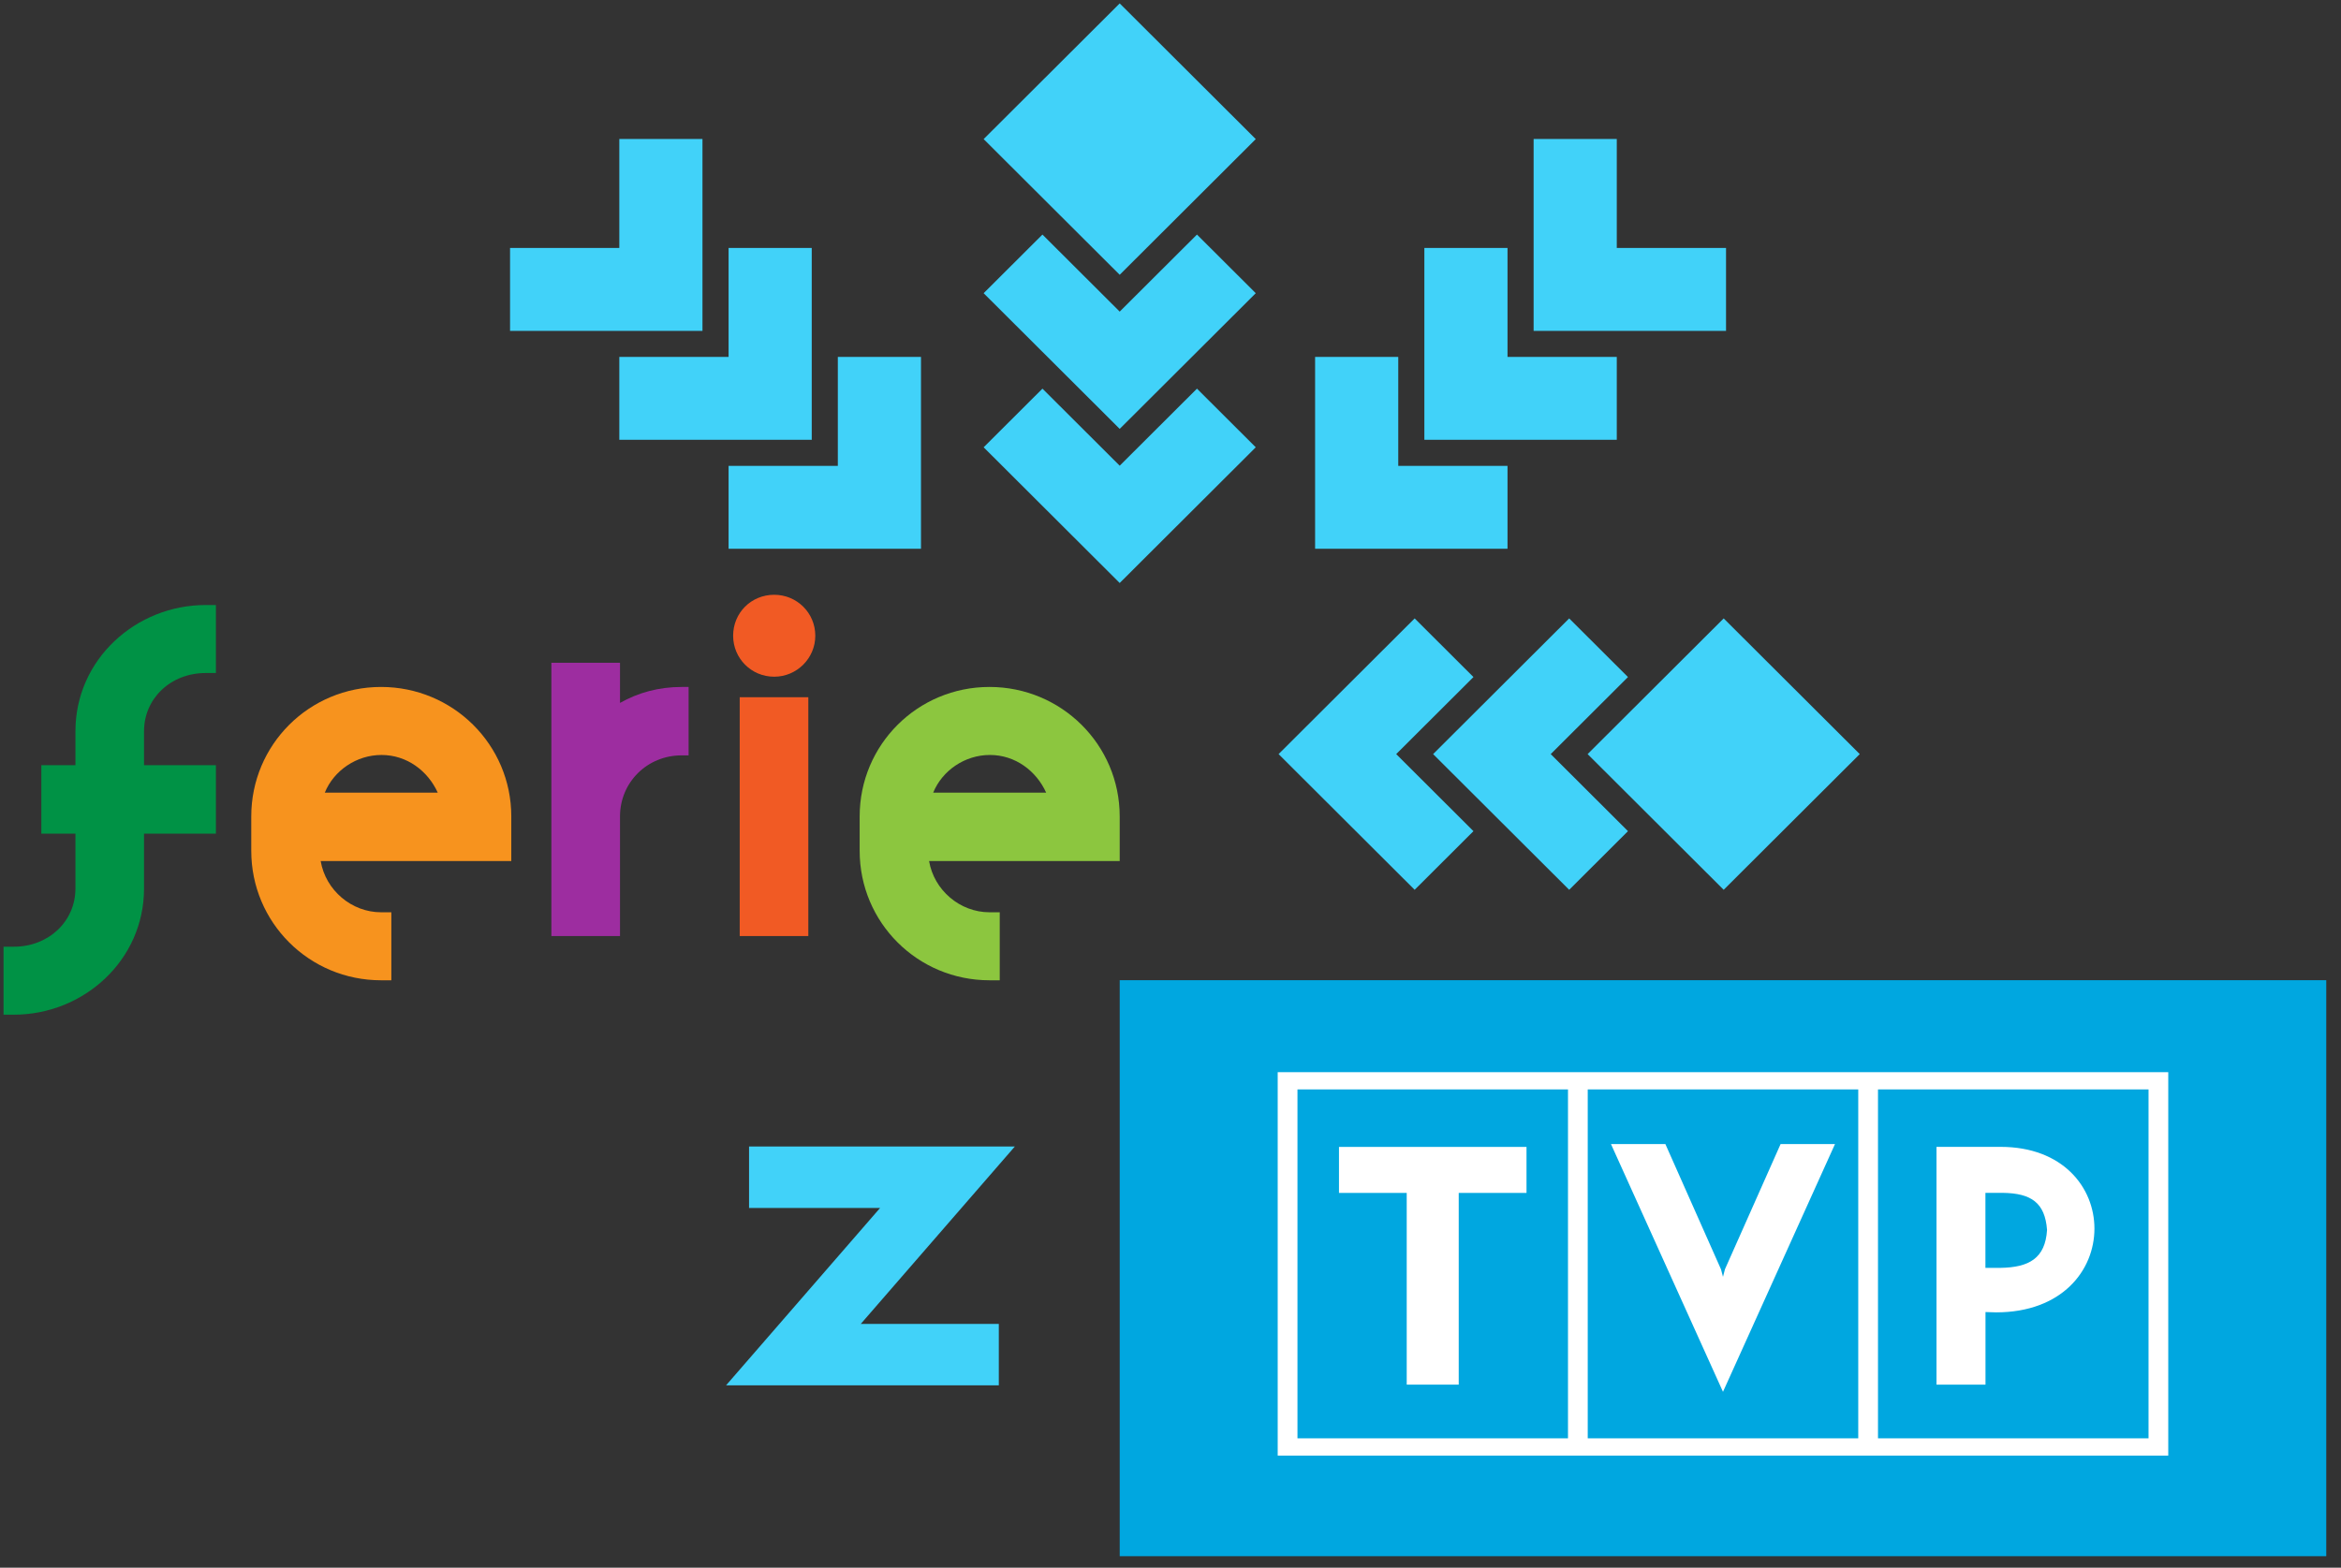 <?xml version="1.0" encoding="UTF-8"?>
<svg width="209px" height="140px" viewBox="0 0 209 140" version="1.1" xmlns="http://www.w3.org/2000/svg" xmlns:xlink="http://www.w3.org/1999/xlink">
    <rect x="0" y="0" width="209" height="140" fill="#333333" stroke="none"/>
    <title>Group 44 Copy 2</title>
    <g id="Page-1" stroke="none" stroke-width="1" fill="none" fill-rule="evenodd">
        <g id="Group-44" transform="translate(0.256, 0.255)">
            <g id="Group" transform="translate(0.06, 52.861)">
                <path d="M6.419,12.183 C6.419,5.781 11.81,0.915 18.044,0.915 L18.961,0.915 L18.961,6.988 L18.044,6.988 C14.927,6.988 12.543,9.256 12.543,12.183 L12.543,15.22 L18.961,15.22 L18.961,21.33 L12.543,21.33 L12.543,26.233 C12.543,32.635 7.152,37.501 0.917,37.501 L1.65201186e-13,37.501 L1.65201186e-13,31.429 L0.917,31.429 C4.034,31.429 6.419,29.16 6.419,26.233 L6.419,21.33 L3.374,21.33 L3.374,15.22 L6.419,15.22 L6.419,12.183 Z" id="Fill-2" fill="#009245"></path>
                <path d="M33.742,14.306 C31.505,14.306 29.488,15.696 28.681,17.672 L38.766,17.672 C37.886,15.732 36.016,14.306 33.742,14.306 M33.705,28.355 L34.622,28.355 L34.622,34.428 L33.705,34.428 C27.287,34.428 22.116,29.269 22.116,22.867 L22.116,19.794 C22.116,13.391 27.287,8.232 33.705,8.232 C40.124,8.232 45.331,13.391 45.331,19.794 L45.331,23.781 L28.314,23.781 C28.754,26.379 31.065,28.355 33.705,28.355" id="Fill-4" fill="#F7931E"></path>
                <path d="M55.037,6.074 L55.037,9.659 C56.65,8.745 58.484,8.232 60.538,8.232 L61.161,8.232 L61.161,14.342 L60.538,14.342 C57.457,14.342 55.037,16.757 55.037,19.793 L55.037,30.477 L48.911,30.477 L48.911,6.074 L55.037,6.074 Z" id="Fill-6" fill="#9D2DA0"></path>
                <path d="M65.724,30.477 L71.849,30.477 L71.849,9.147 L65.724,9.147 L65.724,30.477 Z M68.805,7.317 C66.751,7.317 65.137,5.671 65.137,3.659 C65.137,1.61 66.751,6.39488462e-14 68.805,6.39488462e-14 C70.822,6.39488462e-14 72.472,1.61 72.472,3.659 C72.472,5.671 70.822,7.317 68.805,7.317 L68.805,7.317 Z" id="Fill-8" fill="#F15A24"></path>
                <path d="M88.059,14.306 C85.822,14.306 83.805,15.696 82.998,17.672 L93.084,17.672 C92.204,15.732 90.333,14.306 88.059,14.306 M88.023,28.355 L88.939,28.355 L88.939,34.428 L88.023,34.428 C81.605,34.428 76.433,29.269 76.433,22.867 L76.433,19.794 C76.433,13.391 81.605,8.232 88.023,8.232 C94.441,8.232 99.649,13.391 99.649,19.794 L99.649,23.781 L82.631,23.781 C83.071,26.379 85.382,28.355 88.023,28.355" id="Fill-10" fill="#8CC63F"></path>
            </g>
            <path d="M90.347,102.133 L76.594,117.975 L88.916,117.975 L88.916,123.464 L64.564,123.464 L78.317,107.621 L66.618,107.621 L66.618,102.133 L90.347,102.133 Z M126.042,54.972 L131.292,60.209 L124.394,67.09 L131.292,73.971 L126.042,79.208 L113.894,67.09 L126.042,54.972 Z M139.837,54.972 L145.087,60.209 L138.189,67.09 L145.087,73.971 L139.837,79.208 L127.689,67.09 L139.837,54.972 Z M153.631,54.972 L165.779,67.09 L153.631,79.208 L141.484,67.09 L153.631,54.972 Z M106.607,34.453 L111.856,39.69 L99.709,51.809 L87.562,39.69 L92.812,34.453 L99.709,41.334 L106.607,34.453 Z M81.968,31.617 L81.968,48.754 L64.79,48.754 L64.79,41.348 L74.544,41.348 L74.544,31.617 L81.968,31.617 Z M124.578,31.617 L124.578,41.348 L134.332,41.348 L134.332,48.754 L117.154,48.754 L117.154,31.617 L124.578,31.617 Z M72.214,21.886 L72.214,39.023 L55.035,39.023 L55.035,31.617 L64.79,31.617 L64.79,21.886 L72.214,21.886 Z M134.332,21.886 L134.332,31.617 L144.087,31.617 L144.087,39.023 L126.908,39.023 L126.908,21.886 L134.332,21.886 Z M106.607,20.692 L111.856,25.929 L99.709,38.047 L87.562,25.929 L92.812,20.692 L99.709,27.573 L106.607,20.692 Z M62.459,12.155 L62.459,29.292 L45.281,29.292 L45.281,21.886 L55.035,21.886 L55.035,12.155 L62.459,12.155 Z M144.087,12.155 L144.087,21.886 L153.841,21.886 L153.841,29.292 L136.663,29.292 L136.663,12.155 L144.087,12.155 Z M99.709,0.049 L111.856,12.167 L99.709,24.285 L87.562,12.167 L99.709,0.049 Z" id="Shape" fill="#41D2F9"></path>
            <polygon id="Fill-36" fill="#00A7E0" points="99.709 138.721 207.428 138.721 207.428 87.281 99.709 87.281"></polygon>
            <polygon id="Fill-37" fill="#FFFFFF" points="113.815 129.737 193.322 129.737 193.322 95.495 113.815 95.495"></polygon>
            <polygon id="Fill-38" fill="#00A7E0" points="115.58 128.194 139.731 128.194 139.731 97.035 115.58 97.035"></polygon>
            <polygon id="Fill-39" fill="#00A7E0" points="141.494 128.194 165.645 128.194 165.645 97.035 141.494 97.035"></polygon>
            <polygon id="Fill-40" fill="#00A7E0" points="167.408 128.194 191.561 128.194 191.561 97.035 167.408 97.035"></polygon>
            <polygon id="Fill-41" fill="#FFFFFF" points="136.028 106.278 136.028 102.17 119.286 102.17 119.286 106.278 125.333 106.278 125.333 123.399 129.976 123.399 129.976 106.278"></polygon>
            <path d="M176.999,106.273 L178.575,106.273 C181.073,106.313 182.32,107.142 182.5,109.588 C182.343,112.125 180.882,112.927 178.366,112.971 L176.999,112.971 L176.999,106.273 Z M172.631,102.165 L172.631,123.399 L177.005,123.399 L177.005,116.917 L177.951,116.945 C183.841,116.945 186.731,113.191 186.731,109.465 C186.731,105.802 183.929,102.165 178.351,102.165 L172.631,102.165 Z" id="Fill-42" fill="#FFFFFF"></path>
            <polygon id="Fill-43" fill="#FFFFFF" points="153.569 124.04 143.568 101.914 148.425 101.914 153.393 113.105 153.569 113.772 153.745 113.093 158.713 101.914 163.57 101.914"></polygon>
        </g>
    </g>
</svg>